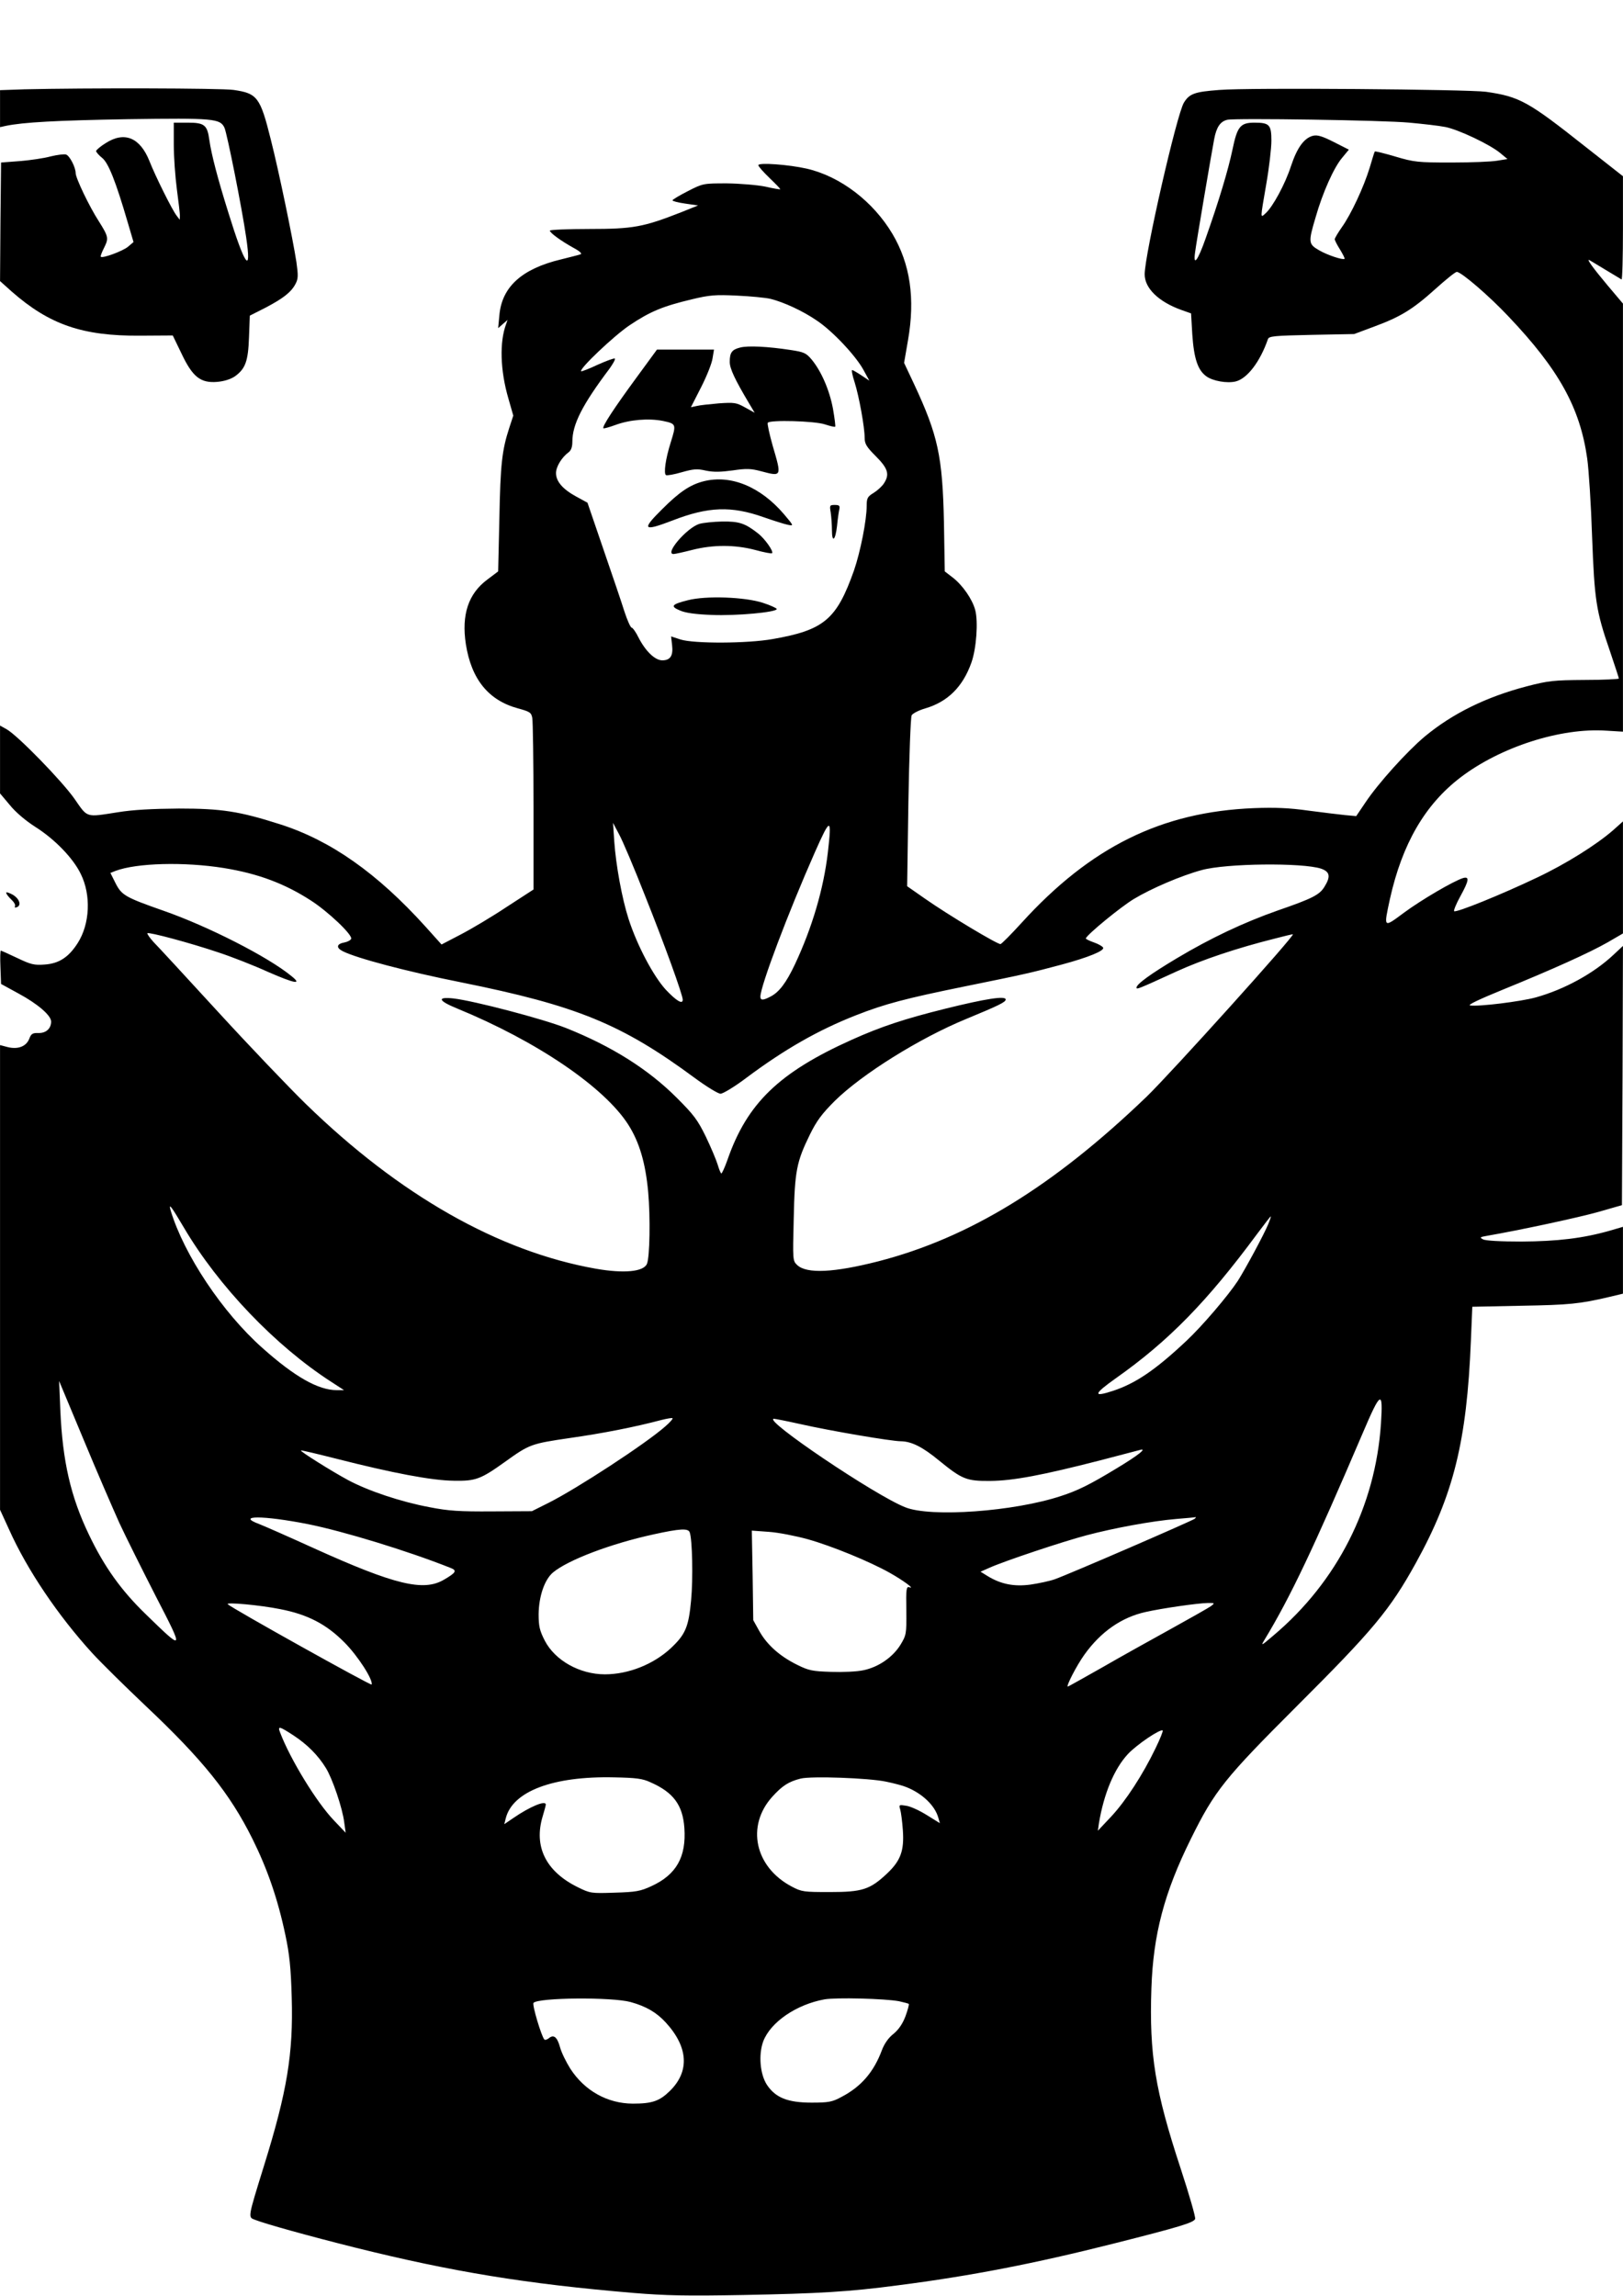 <?xml version="1.0" encoding="UTF-8" standalone="yes"?>
<svg version="1.0" xmlns="http://www.w3.org/2000/svg" width="210mm" height="297mm" viewBox="0 0 794 1123" preserveAspectRatio="xMidYMid meet">
  <g transform="translate(0,1123) scale(0.1,-0.1)" fill="#000000" stroke="none">
    <path d="M117 10793 l-117 -4 0 -90 0 -91 27 6 c85 18 249 27 599 33 420 6
451 3 472 -42 13 -29 85 -390 106 -535 28 -188 -6 -142 -87 120 -53 169 -83
285 -93 355 -10 74 -24 85 -106 85 l-68 0 0 -107 c0 -60 7 -157 15 -218 8 -60
15 -119 15 -130 l-1 -20 -15 20 c-21 26 -105 195 -133 267 -46 115 -122 147
-214 88 -26 -16 -47 -34 -47 -39 0 -5 13 -20 29 -33 31 -24 67 -115 126 -317
l28 -95 -27 -23 c-25 -21 -125 -58 -133 -49 -3 2 5 22 16 44 23 46 22 54 -26
130 -46 71 -113 211 -113 235 0 28 -29 85 -47 91 -8 3 -42 -1 -75 -9 -32 -9
-101 -19 -151 -23 l-92 -7 -3 -290 -2 -290 58 -52 c184 -161 345 -217 627
-215 l160 1 43 -89 c54 -114 93 -145 175 -138 34 3 65 13 86 27 51 37 65 73
69 191 l4 106 75 38 c88 46 128 77 149 118 13 25 13 41 4 106 -17 111 -86 445
-125 598 -52 209 -66 227 -182 244 -62 9 -731 10 -1026 3z"/>
    <path d="M5965 10790 c-120 -9 -146 -18 -173 -62 -35 -57 -192 -744 -192 -840
0 -68 68 -134 179 -174 l48 -17 6 -103 c8 -118 27 -175 69 -205 32 -23 101
-35 143 -25 57 14 120 97 158 207 5 15 32 17 214 21 l208 4 99 37 c127 47 187
83 299 184 51 46 97 83 104 83 22 0 160 -119 253 -218 247 -260 350 -447 385
-694 8 -57 19 -229 24 -383 12 -313 19 -362 87 -559 24 -71 44 -132 44 -135 0
-3 -75 -7 -168 -7 -151 -1 -178 -4 -282 -31 -199 -52 -364 -133 -500 -246 -86
-72 -227 -228 -289 -321 l-46 -68 -55 5 c-30 3 -111 13 -180 22 -92 13 -162
16 -265 12 -453 -18 -800 -190 -1138 -562 -50 -55 -96 -101 -102 -103 -13 -3
-254 141 -371 223 l-86 60 6 409 c4 227 11 417 16 427 6 10 36 25 67 34 109
32 183 105 225 223 25 69 34 202 19 258 -14 53 -62 122 -110 159 l-39 30 -4
240 c-7 324 -29 425 -146 676 l-49 104 19 110 c36 205 11 374 -76 521 -94 158
-254 281 -419 319 -88 20 -237 31 -237 17 0 -6 25 -34 55 -63 30 -29 54 -53
52 -55 -1 -1 -34 4 -72 13 -39 8 -122 15 -188 16 -116 0 -118 0 -192 -38 -41
-21 -75 -41 -75 -45 0 -4 28 -11 63 -16 l62 -9 -82 -33 c-186 -73 -236 -82
-449 -82 -107 0 -194 -4 -194 -8 0 -11 54 -50 115 -84 32 -17 44 -29 35 -32
-8 -3 -52 -14 -96 -25 -192 -46 -289 -135 -301 -273 l-6 -63 23 20 23 20 -7
-20 c-33 -88 -29 -227 11 -364 l24 -84 -20 -61 c-35 -108 -43 -176 -48 -441
l-6 -260 -53 -40 c-93 -69 -127 -172 -105 -316 27 -172 111 -275 255 -314 58
-16 65 -20 70 -47 3 -17 6 -212 6 -435 l0 -404 -131 -85 c-72 -48 -173 -108
-225 -135 l-94 -49 -79 88 c-236 261 -463 421 -711 500 -200 64 -287 77 -495
77 -129 -1 -225 -6 -298 -18 -160 -25 -147 -29 -213 66 -62 88 -278 310 -332
340 l-32 18 0 -166 0 -166 48 -57 c28 -35 78 -77 125 -107 95 -60 185 -153
222 -230 51 -103 45 -244 -15 -338 -44 -69 -91 -100 -161 -105 -52 -4 -68 0
-135 32 -42 20 -78 36 -80 36 -3 0 -4 -37 -2 -82 l3 -81 84 -46 c95 -51 161
-108 161 -138 0 -34 -25 -57 -62 -56 -29 1 -36 -4 -45 -28 -15 -38 -55 -53
-105 -41 l-38 10 0 -1137 0 -1136 44 -96 c89 -199 241 -423 407 -605 46 -50
163 -165 260 -257 281 -265 413 -429 524 -652 73 -147 124 -294 161 -470 20
-94 27 -160 31 -305 8 -275 -22 -459 -136 -825 -80 -258 -78 -250 -44 -263 50
-20 266 -80 490 -136 474 -118 838 -178 1363 -222 157 -13 261 -15 535 -10
372 7 521 16 755 47 359 46 672 107 1060 205 321 81 390 102 397 120 3 8 -29
119 -71 247 -125 380 -154 557 -143 882 9 263 63 468 193 730 117 237 166 297
519 650 371 370 455 470 582 700 184 333 249 594 269 1086 l7 167 241 5 c233
4 284 9 429 43 l67 16 0 163 0 164 -65 -19 c-130 -37 -255 -52 -431 -53 -103
0 -178 4 -189 11 -17 9 -15 11 20 17 162 28 450 90 545 117 l115 33 3 634 2
634 -47 -44 c-97 -91 -240 -169 -380 -208 -73 -20 -281 -46 -321 -39 -14 2 45
30 160 77 243 99 425 181 514 232 l74 43 0 274 0 274 -47 -42 c-82 -72 -234
-167 -374 -233 -172 -82 -396 -173 -405 -164 -3 3 10 36 30 72 43 78 46 99 14
90 -46 -14 -205 -107 -290 -170 -101 -75 -99 -76 -68 68 60 269 171 461 345
594 195 149 490 244 713 229 l82 -5 0 1047 0 1047 -76 90 c-72 86 -106 133
-87 122 4 -2 40 -24 78 -47 39 -23 73 -44 78 -47 4 -2 7 110 7 250 l0 255
-182 143 c-283 224 -323 246 -488 270 -90 12 -1161 21 -1305 9z m930 -160 c66
-6 145 -15 175 -21 64 -12 220 -86 270 -128 l35 -29 -50 -8 c-27 -5 -129 -9
-225 -9 -163 0 -182 2 -273 29 -54 16 -99 27 -101 25 -2 -2 -13 -38 -25 -79
-29 -95 -91 -228 -136 -291 -19 -27 -35 -54 -35 -59 0 -6 12 -29 26 -51 14
-23 24 -43 22 -45 -8 -7 -84 18 -125 42 -52 30 -53 39 -17 160 35 123 90 245
130 292 l33 40 -73 37 c-57 29 -81 36 -102 31 -44 -11 -78 -58 -108 -148 -28
-87 -89 -200 -125 -232 -26 -23 -26 -31 4 144 14 80 25 175 25 212 0 78 -10
88 -83 88 -69 0 -84 -19 -107 -130 -21 -100 -66 -251 -132 -437 -39 -111 -62
-139 -51 -65 5 41 77 466 93 551 11 59 30 87 64 95 38 9 768 -2 891 -14z
m-3125 -862 c64 -16 158 -59 226 -106 77 -51 191 -173 228 -241 l29 -53 -39
26 c-21 14 -42 26 -45 26 -4 0 1 -27 12 -60 22 -70 49 -220 49 -271 0 -30 9
-45 55 -91 60 -60 68 -89 39 -133 -9 -14 -31 -34 -50 -46 -30 -18 -34 -26 -34
-63 0 -71 -31 -226 -62 -316 -85 -240 -146 -292 -398 -336 -124 -22 -385 -23
-451 -2 l-46 15 5 -43 c6 -52 -9 -74 -48 -74 -36 0 -82 45 -116 111 -13 27
-29 49 -34 49 -5 0 -21 35 -35 78 -13 42 -60 180 -103 305 l-78 228 -55 30
c-66 36 -99 74 -99 115 0 31 28 77 62 102 12 9 18 26 18 51 0 85 48 180 182
358 17 24 29 45 26 49 -4 3 -41 -11 -84 -30 -42 -20 -79 -34 -81 -32 -11 11
161 174 237 225 100 67 162 93 305 127 87 21 116 23 220 18 66 -3 140 -10 165
-16z m280 -2708 c-21 -179 -77 -368 -161 -547 -43 -91 -78 -137 -120 -158 -36
-19 -49 -19 -49 0 0 51 136 411 266 705 77 174 84 174 64 0z m-893 -215 c92
-230 183 -481 183 -505 0 -25 -32 -5 -83 49 -61 67 -140 216 -182 346 -32 99
-62 263 -70 380 l-6 90 29 -55 c17 -30 75 -167 129 -305z m-2062 139 c167 -27
298 -76 426 -159 84 -54 203 -167 197 -187 -3 -7 -17 -15 -33 -18 -39 -7 -42
-26 -8 -43 67 -34 312 -99 578 -152 566 -114 785 -203 1144 -468 57 -42 114
-77 126 -77 12 0 70 35 128 79 185 138 349 232 535 305 140 55 242 82 532 141
295 60 318 65 475 107 130 35 207 67 202 82 -2 6 -22 18 -45 26 -23 8 -41 17
-40 20 10 22 170 153 234 192 86 52 233 115 333 142 119 33 492 37 584 7 43
-15 48 -38 17 -88 -24 -40 -59 -58 -230 -117 -167 -59 -326 -134 -492 -233
-129 -77 -198 -127 -198 -144 0 -10 6 -8 198 80 125 57 295 114 479 160 45 12
84 21 88 21 16 0 -598 -681 -716 -795 -456 -438 -867 -690 -1313 -805 -216
-55 -349 -62 -396 -18 -22 21 -22 23 -17 227 5 234 14 278 79 411 33 67 58
101 122 165 133 131 415 307 641 400 162 67 195 83 195 96 0 19 -97 4 -295
-45 -201 -50 -313 -87 -458 -152 -356 -160 -512 -311 -608 -587 -13 -37 -27
-67 -30 -67 -3 0 -11 19 -18 43 -7 23 -33 85 -58 137 -40 82 -59 107 -142 190
-140 140 -318 252 -541 341 -113 45 -450 133 -551 145 -83 9 -76 -11 17 -49
390 -160 721 -385 838 -569 54 -85 84 -187 97 -329 11 -123 8 -318 -6 -351
-16 -39 -113 -48 -250 -24 -475 84 -960 359 -1419 806 -82 80 -275 282 -429
450 -154 168 -296 322 -316 342 -19 21 -32 40 -30 43 7 7 212 -48 348 -94 64
-21 174 -64 244 -96 131 -57 167 -63 112 -19 -113 93 -407 243 -625 319 -188
66 -205 76 -235 135 l-25 50 25 10 c104 39 336 45 530 14z m-196 -1758 c169
-287 448 -579 721 -755 l63 -41 -35 0 c-91 0 -206 65 -365 207 -195 173 -383
456 -448 671 -12 41 2 23 64 -82z m5306 17 c-22 -53 -110 -216 -149 -278 -48
-73 -174 -221 -252 -294 -152 -143 -250 -209 -361 -245 -98 -32 -93 -15 17 63
258 182 446 375 690 705 35 47 65 86 67 86 2 0 -4 -17 -12 -37z m-5621 -1463
c32 -69 113 -231 179 -360 139 -269 138 -269 -50 -86 -120 116 -203 232 -278
389 -90 187 -129 360 -140 608 l-6 144 119 -285 c65 -157 145 -341 176 -410z
m6172 486 c-27 -404 -214 -773 -526 -1036 -61 -52 -63 -53 -43 -20 127 210
240 449 479 1008 89 209 101 216 90 48z m-3501 -13 c-96 -85 -432 -304 -571
-374 l-82 -41 -193 -1 c-161 -1 -214 2 -310 21 -138 26 -297 79 -396 132 -80
43 -236 141 -231 145 2 2 81 -17 176 -41 271 -69 464 -106 572 -107 107 -2
131 7 250 92 121 87 128 89 318 117 162 23 319 54 447 88 28 7 52 11 55 9 3
-3 -13 -21 -35 -40z m656 12 c150 -34 450 -85 497 -85 52 -1 106 -28 187 -95
112 -91 133 -100 250 -99 112 1 254 28 535 100 96 25 184 48 195 51 41 12 -5
-25 -113 -90 -132 -80 -189 -108 -272 -135 -230 -76 -637 -105 -761 -55 -148
58 -700 431 -643 433 6 0 62 -11 125 -25z m-2406 -490 c175 -35 489 -131 698
-214 34 -13 29 -23 -31 -58 -100 -59 -239 -26 -637 154 -121 55 -241 108 -267
118 -116 43 18 43 237 0z m4340 26 c-12 -10 -619 -273 -685 -296 -25 -9 -78
-20 -118 -26 -81 -11 -146 2 -211 42 l-34 21 43 19 c73 33 358 128 475 159
136 36 321 70 440 80 50 4 92 8 95 9 2 0 0 -3 -5 -8z m-2471 -66 c13 -34 17
-228 7 -332 -12 -132 -28 -168 -99 -235 -85 -79 -207 -128 -323 -128 -123 0
-244 68 -294 165 -25 49 -30 70 -30 129 1 88 29 169 70 204 73 61 282 141 494
187 128 28 167 30 175 10z m577 -34 c118 -33 303 -109 401 -164 66 -37 127
-82 97 -71 -15 5 -17 -8 -15 -114 1 -115 0 -120 -29 -168 -38 -61 -108 -109
-181 -124 -31 -7 -102 -10 -158 -8 -91 3 -109 6 -167 35 -85 42 -147 98 -184
164 l-30 54 -3 219 -4 219 83 -6 c46 -3 132 -20 190 -36z m-2581 -342 c135
-26 227 -74 315 -163 65 -65 141 -183 133 -206 -2 -7 -684 373 -704 393 -12
11 157 -4 256 -24z m4555 15 c-11 -8 -99 -58 -195 -111 -96 -53 -249 -138
-339 -190 -90 -51 -165 -93 -167 -93 -10 0 43 103 81 156 80 112 182 183 300
209 80 18 253 43 305 44 33 0 34 0 15 -15z m-4489 -633 c67 -44 120 -97 158
-159 32 -51 82 -198 90 -267 l7 -50 -57 60 c-85 88 -215 301 -264 431 -13 33
-3 30 66 -15z m4217 -63 c-62 -129 -146 -258 -217 -334 l-65 -69 5 35 c24 146
75 268 142 340 44 47 160 125 170 115 3 -2 -13 -42 -35 -87z m-2471 -166 c112
-49 158 -111 166 -223 10 -142 -39 -229 -161 -285 -54 -25 -76 -29 -180 -32
-116 -4 -120 -3 -181 27 -156 77 -216 199 -171 347 8 27 15 52 15 57 0 22 -76
-9 -159 -66 l-44 -30 7 28 c33 133 232 208 531 201 106 -2 139 -6 177 -24z
m1153 3 c39 -8 84 -20 100 -27 77 -31 138 -89 155 -148 l8 -28 -63 39 c-35 22
-80 43 -101 46 -36 6 -37 5 -30 -18 4 -13 10 -59 13 -102 7 -100 -11 -149 -78
-212 -83 -78 -121 -90 -279 -90 -128 0 -138 1 -187 27 -180 95 -224 296 -95
439 48 53 79 74 139 89 52 13 333 3 418 -15z m-1250 -1078 c76 -21 127 -51
172 -100 110 -120 118 -239 20 -335 -51 -50 -87 -62 -182 -62 -124 1 -235 63
-305 171 -20 32 -43 78 -50 104 -14 51 -31 65 -55 45 -9 -7 -19 -10 -22 -6
-14 14 -61 171 -53 179 24 26 384 29 475 4z m1313 4 c23 -5 45 -11 48 -13 2
-3 -5 -30 -16 -60 -14 -37 -33 -65 -58 -86 -25 -19 -45 -48 -57 -79 -40 -108
-102 -180 -198 -230 -46 -25 -63 -28 -147 -28 -116 0 -176 24 -218 87 -34 52
-42 148 -18 213 36 94 162 180 299 205 56 10 295 4 365 -9z"/>
    <path d="M3621 9530 c-40 -10 -51 -24 -51 -70 0 -33 25 -86 94 -202 l28 -47
-47 26 c-43 24 -53 25 -128 20 -45 -4 -94 -9 -109 -13 l-28 -6 50 98 c28 55
53 118 56 142 l7 42 -140 0 -139 0 -101 -138 c-110 -150 -169 -240 -161 -247
2 -2 28 5 58 16 70 26 162 34 233 20 66 -14 66 -16 38 -106 -25 -79 -35 -151
-23 -159 5 -3 40 3 77 14 57 16 75 18 118 8 38 -8 73 -7 132 1 67 10 89 9 138
-4 102 -27 102 -28 57 125 -16 57 -27 107 -24 112 10 15 230 9 280 -8 25 -8
48 -14 50 -11 2 2 -3 42 -11 88 -17 91 -57 183 -104 240 -27 32 -37 37 -103
47 -111 17 -209 22 -247 12z"/>
    <path d="M3443 8876 c-67 -17 -119 -52 -204 -137 -102 -101 -93 -110 51 -55
175 68 288 72 446 16 49 -17 102 -34 118 -37 30 -6 30 -6 -18 51 -116 136
-261 195 -393 162z"/>
    <path d="M4064 8723 c3 -21 6 -60 6 -86 0 -65 17 -51 25 21 3 31 8 67 11 80 4
18 0 22 -22 22 -25 0 -26 -2 -20 -37z"/>
    <path d="M3420 8667 c-61 -20 -170 -147 -125 -147 7 0 48 9 91 20 102 26 209
26 308 0 43 -12 81 -19 83 -16 9 9 -37 73 -70 98 -63 49 -92 58 -174 57 -43
-1 -94 -6 -113 -12z"/>
    <path d="M3365 8294 c-80 -20 -87 -30 -39 -50 26 -12 77 -19 156 -22 119 -5
318 13 318 29 0 4 -30 18 -67 30 -88 29 -279 36 -368 13z"/>
    <path d="M30 6863 c0 -5 11 -20 25 -33 13 -12 22 -27 18 -33 -3 -5 0 -8 8 -5
25 8 15 41 -18 61 -18 10 -33 15 -33 10z"/>
  </g>
</svg>